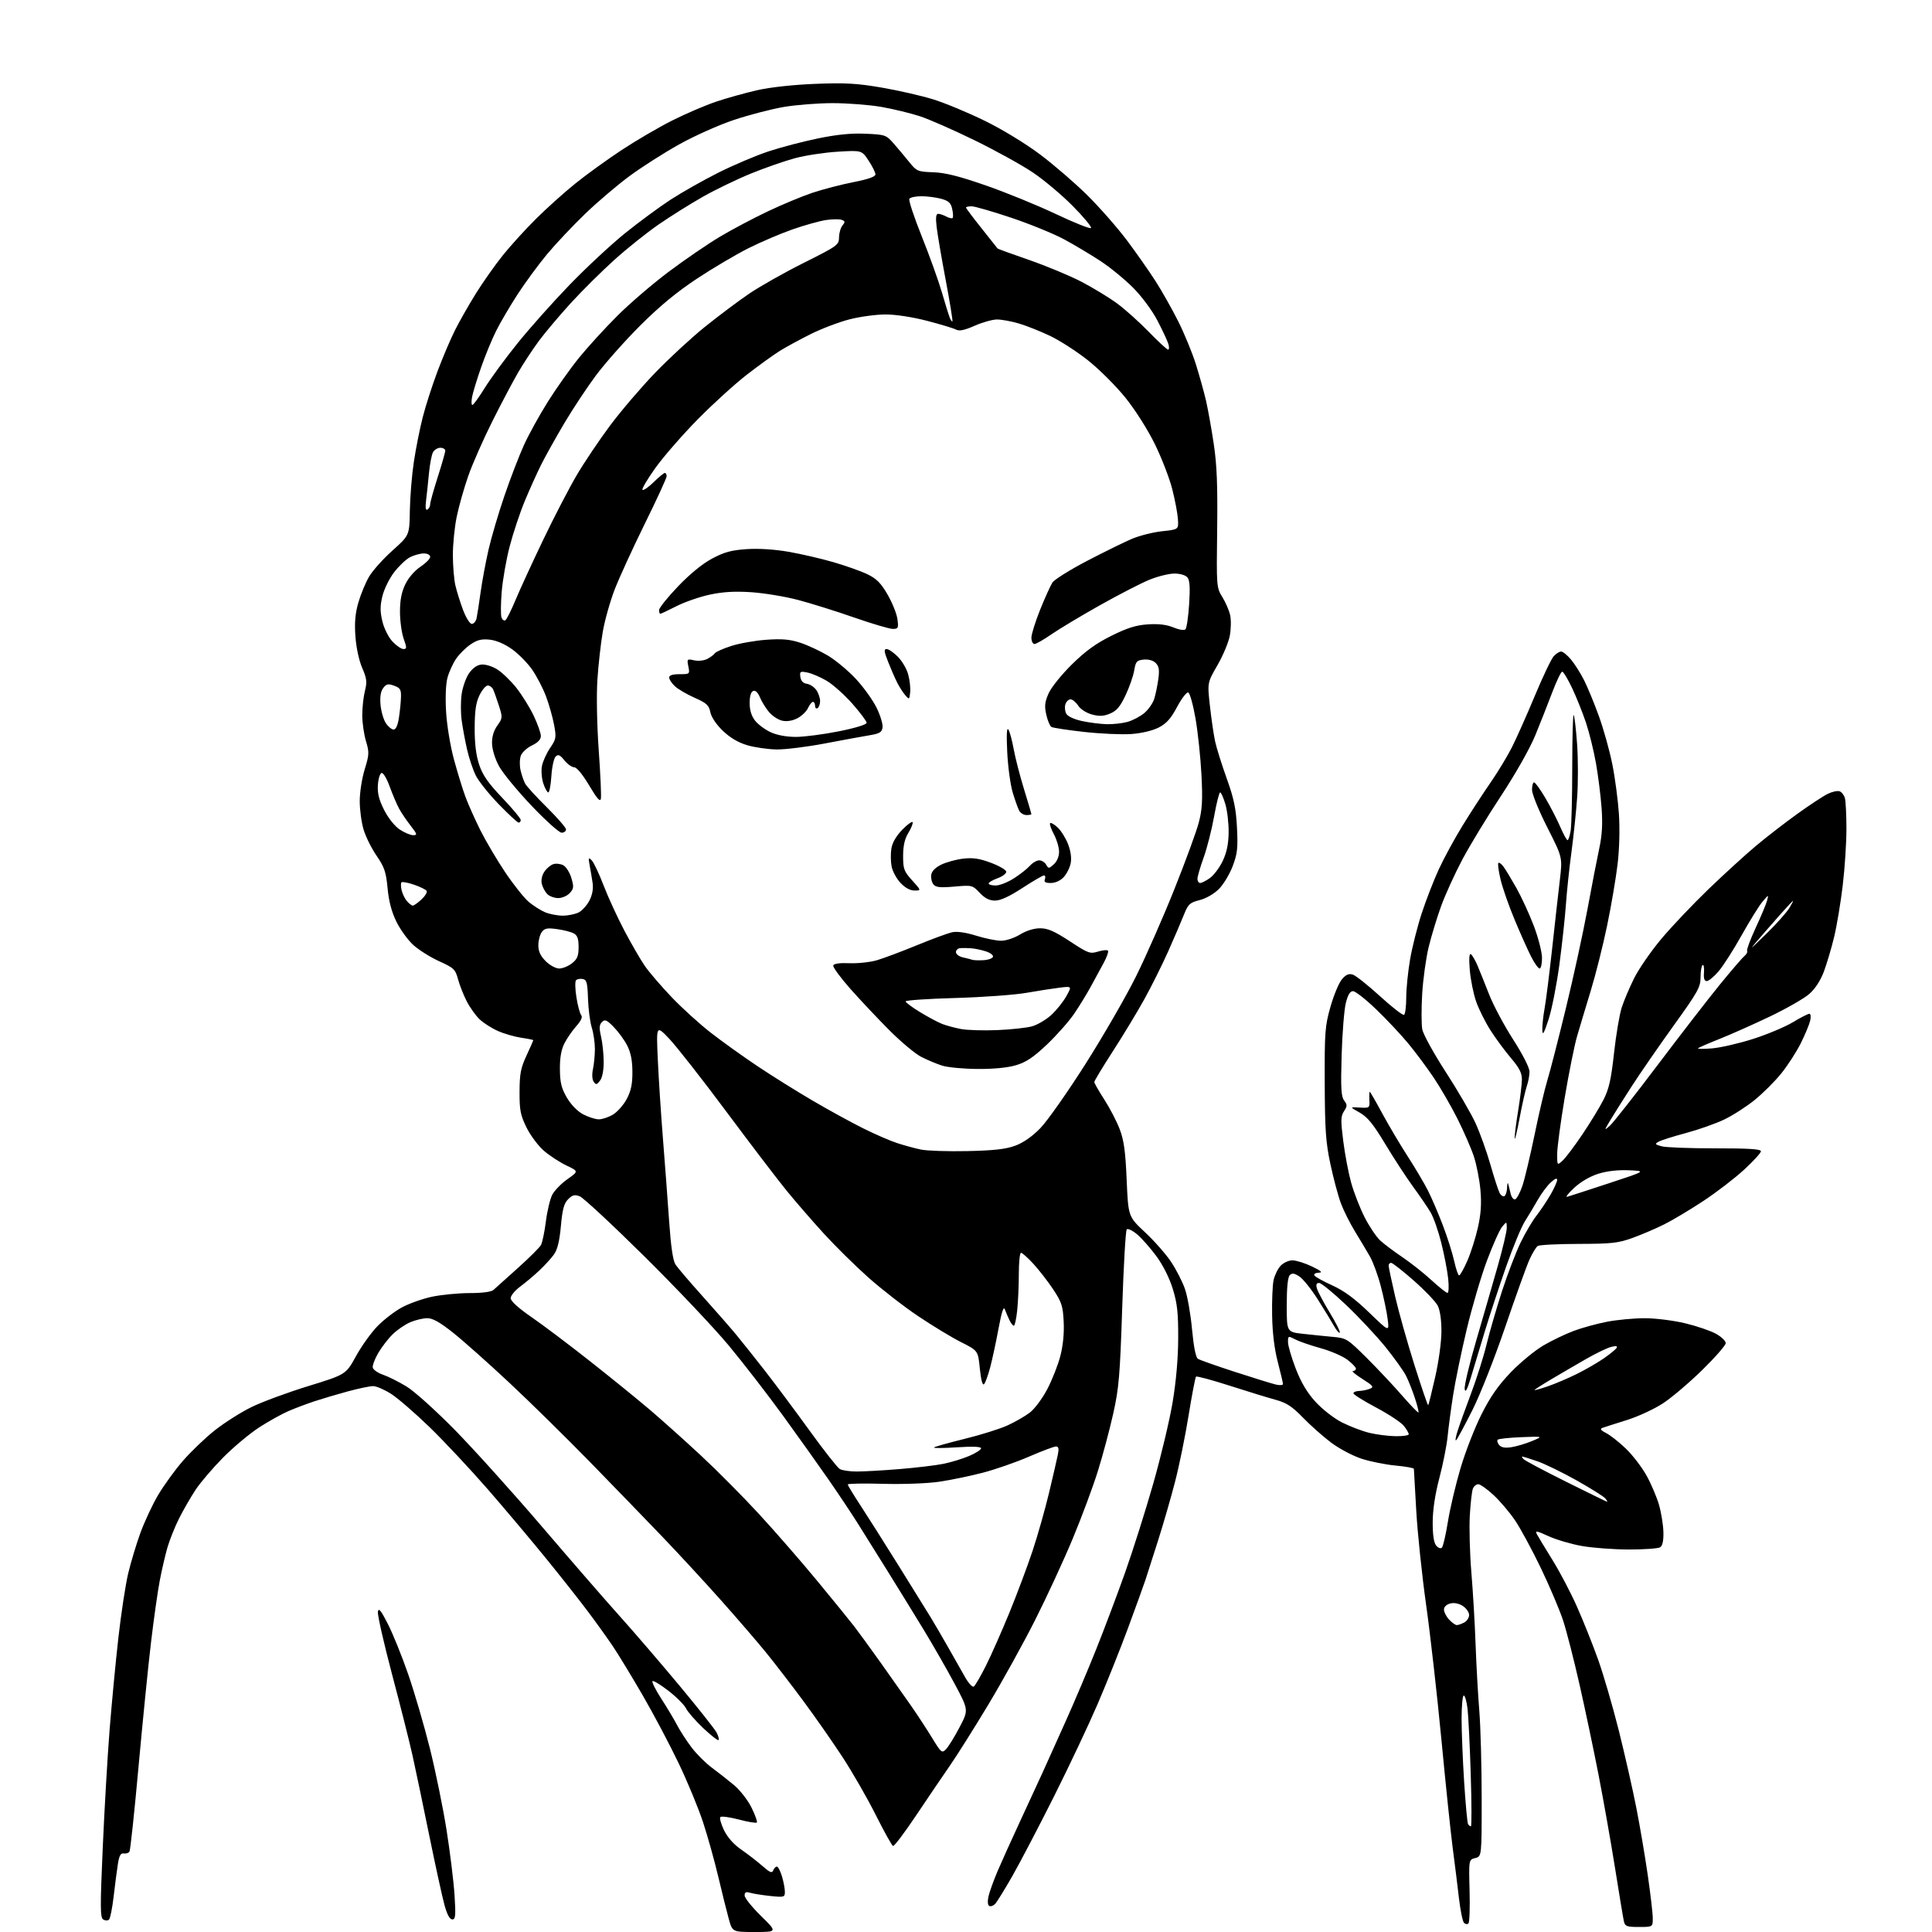 <?xml version="1.0" encoding="UTF-8" standalone="no"?>
<svg 
  version="1.1" 
  xmlns="http://www.w3.org/2000/svg" 
  xmlns:xlink="http://www.w3.org/1999/xlink" 
  xmlns:svg="http://www.w3.org/2000/svg"
  xmlns:rdf="http://www.w3.org/1999/02/22-rdf-syntax-ns#"
  xmlns:cc="http://creativecommons.org/ns#"
  xmlns:dc="http://purl.org/dc/elements/1.1/"
  viewBox="0 0 768 768"
  width="768"
  height="768"
>
<style>svg {background-color: white; }</style>"
<path stroke="none" fill="black" fill-rule="evenodd" d="M300.08,768.00C291.14,768.00 291.14,768.00 289.69,762.75C288.89,759.86 287.01,752.33 285.52,746.00C284.02,739.67 281.31,729.96 279.49,724.41C277.67,718.86 273.30,708.28 269.77,700.91C266.24,693.53 259.83,681.42 255.53,674.00C251.23,666.58 245.89,657.80 243.68,654.50C241.46,651.20 236.94,644.90 233.63,640.50C230.33,636.10 222.87,626.65 217.06,619.50C211.25,612.36 200.83,599.98 193.89,592.00C186.95,584.03 176.54,572.91 170.75,567.30C164.97,561.69 158.06,555.73 155.42,554.05C152.77,552.37 149.58,551.00 148.32,551.00C147.05,551.00 142.53,551.95 138.26,553.10C133.99,554.26 128.03,556.03 125.00,557.03C121.97,558.03 117.34,559.78 114.69,560.92C112.05,562.05 106.80,564.97 103.03,567.41C99.26,569.85 92.82,575.24 88.71,579.38C84.61,583.53 79.67,589.30 77.75,592.21C75.83,595.12 72.89,600.22 71.21,603.55C69.54,606.88 67.46,612.07 66.58,615.07C65.71,618.08 64.32,624.03 63.51,628.30C62.69,632.56 61.13,643.58 60.04,652.78C58.94,661.97 56.71,684.25 55.07,702.27C53.44,720.29 51.82,735.49 51.47,736.04C51.13,736.60 50.11,736.93 49.21,736.78C47.97,736.57 47.39,737.60 46.86,741.00C46.47,743.48 45.71,749.25 45.18,753.84C44.65,758.43 43.83,762.57 43.35,763.05C42.86,763.54 41.86,763.53 41.05,763.03C39.82,762.27 39.79,758.32 40.84,734.55C41.50,719.37 42.73,698.30 43.56,687.72C44.40,677.15 45.97,660.62 47.06,651.00C48.15,641.38 49.90,629.89 50.95,625.48C52.00,621.07 54.19,613.81 55.81,609.35C57.44,604.89 60.59,598.14 62.81,594.37C65.03,590.59 69.46,584.47 72.67,580.76C75.88,577.05 81.61,571.56 85.42,568.55C89.22,565.55 95.74,561.41 99.92,559.36C104.09,557.30 114.25,553.55 122.50,551.01C137.50,546.39 137.50,546.39 141.52,539.08C143.73,535.06 147.58,529.69 150.08,527.14C152.57,524.59 156.94,521.24 159.78,519.70C162.62,518.17 167.99,516.26 171.72,515.47C175.45,514.68 182.18,514.03 186.68,514.02C191.83,514.01 195.35,513.54 196.18,512.75C196.91,512.06 201.24,508.17 205.80,504.11C210.35,500.04 214.52,495.89 215.06,494.88C215.60,493.88 216.47,489.66 217.00,485.52C217.52,481.38 218.66,476.62 219.53,474.94C220.40,473.25 223.12,470.47 225.56,468.74C230.01,465.61 230.01,465.61 225.21,463.32C222.57,462.07 218.54,459.44 216.26,457.49C213.99,455.54 210.86,451.37 209.31,448.22C206.89,443.29 206.50,441.33 206.53,434.00C206.55,426.89 207.00,424.54 209.28,419.63C210.78,416.40 212.00,413.64 212.00,413.49C212.00,413.35 209.86,412.91 207.25,412.53C204.64,412.15 200.47,410.95 198.00,409.86C195.53,408.78 192.22,406.68 190.66,405.20C189.09,403.71 186.78,400.47 185.51,397.98C184.24,395.50 182.69,391.56 182.06,389.22C181.01,385.32 180.42,384.76 174.60,382.12C171.13,380.55 166.51,377.65 164.33,375.68C162.16,373.72 159.12,369.53 157.58,366.39C155.66,362.48 154.55,358.25 154.07,353.08C153.46,346.61 152.82,344.72 149.70,340.17C147.68,337.24 145.35,332.55 144.52,329.74C143.68,326.93 143.00,321.84 143.00,318.42C143.00,315.01 143.89,309.34 144.97,305.83C146.78,299.96 146.82,299.07 145.47,294.57C144.66,291.88 144.00,287.25 144.00,284.28C144.00,281.31 144.48,276.99 145.06,274.67C145.97,271.06 145.81,269.74 143.97,265.48C142.70,262.55 141.59,257.39 141.28,252.95C140.89,247.44 141.21,243.80 142.47,239.46C143.42,236.20 145.33,231.59 146.72,229.22C148.11,226.85 152.29,222.18 156.01,218.85C162.77,212.80 162.77,212.80 162.92,202.97C163.01,197.56 163.72,188.85 164.51,183.60C165.30,178.35 166.88,170.39 168.03,165.90C169.17,161.40 171.82,153.18 173.91,147.62C176.00,142.05 179.17,134.61 180.96,131.08C182.74,127.54 186.47,121.02 189.23,116.58C192.00,112.13 196.79,105.35 199.87,101.50C202.96,97.65 208.95,91.08 213.17,86.89C217.40,82.70 224.37,76.44 228.68,72.97C232.98,69.50 241.22,63.54 247.00,59.72C252.78,55.90 261.88,50.58 267.24,47.89C272.59,45.20 280.43,41.84 284.65,40.42C288.87,39.00 296.19,36.96 300.91,35.88C306.11,34.69 315.22,33.69 324.00,33.34C335.98,32.86 340.59,33.12 350.50,34.82C357.10,35.95 366.32,38.06 371.00,39.51C375.68,40.96 384.90,44.80 391.50,48.04C398.47,51.45 407.69,57.07 413.50,61.44C419.00,65.57 427.48,72.90 432.35,77.73C437.21,82.55 444.24,90.57 447.97,95.54C451.70,100.51 456.82,107.82 459.35,111.77C461.88,115.72 465.94,122.90 468.36,127.72C470.78,132.55 473.92,140.18 475.34,144.68C476.76,149.19 478.58,155.71 479.39,159.18C480.19,162.66 481.59,170.45 482.49,176.50C483.74,184.85 484.06,193.05 483.84,210.51C483.55,233.17 483.58,233.58 485.89,237.32C487.18,239.41 488.58,242.64 489.00,244.50C489.42,246.36 489.36,250.05 488.87,252.69C488.37,255.34 486.16,260.62 483.95,264.44C479.93,271.38 479.93,271.38 480.98,280.77C481.55,285.93 482.49,292.26 483.05,294.83C483.61,297.40 485.69,304.00 487.66,309.50C490.51,317.45 491.34,321.44 491.72,329.00C492.13,337.11 491.88,339.35 490.01,344.31C488.80,347.51 486.33,351.60 484.52,353.41C482.60,355.33 479.41,357.17 476.86,357.81C472.93,358.81 472.31,359.40 470.59,363.71C469.54,366.35 466.74,372.87 464.36,378.21C461.98,383.55 457.72,392.10 454.89,397.21C452.06,402.32 446.43,411.63 442.37,417.90C438.32,424.18 435.00,429.67 435.00,430.12C435.00,430.57 436.79,433.69 438.97,437.07C441.15,440.45 443.91,445.75 445.09,448.85C446.78,453.28 447.38,457.65 447.87,469.05C448.50,483.61 448.50,483.61 455.19,489.87C458.88,493.31 463.53,498.60 465.54,501.63C467.56,504.66 470.02,509.47 471.02,512.33C472.03,515.18 473.30,522.41 473.85,528.40C474.50,535.36 475.34,539.60 476.18,540.15C476.91,540.61 483.57,542.97 491.00,545.38C498.43,547.79 505.74,550.05 507.25,550.40C508.76,550.75 510.00,550.65 510.00,550.18C510.00,549.71 509.07,545.76 507.94,541.41C506.59,536.26 505.81,529.84 505.69,523.00C505.58,517.23 505.84,510.89 506.26,508.93C506.68,506.96 507.94,504.37 509.05,503.18C510.18,501.96 512.28,501.01 513.79,501.01C515.28,501.02 518.75,502.11 521.50,503.43C525.27,505.25 525.93,505.86 524.19,505.92C522.89,505.97 522.16,506.44 522.51,507.02C522.86,507.59 526.08,509.38 529.67,511.00C534.27,513.09 538.55,516.24 544.23,521.73C552.27,529.50 552.27,529.50 551.62,524.37C551.26,521.54 550.04,515.69 548.91,511.37C547.79,507.04 545.83,501.70 544.58,499.50C543.32,497.30 540.65,492.83 538.65,489.56C536.64,486.29 534.11,481.24 533.03,478.34C531.94,475.43 530.07,468.43 528.86,462.78C527.01,454.08 526.67,449.11 526.60,430.50C526.53,410.21 526.70,407.85 528.90,400.15C530.21,395.55 532.25,390.66 533.45,389.27C535.05,387.40 536.18,386.92 537.77,387.43C538.96,387.80 543.83,391.68 548.60,396.03C553.37,400.39 557.66,403.71 558.13,403.42C558.61,403.12 559.00,400.04 559.00,396.57C559.00,393.10 559.69,386.27 560.53,381.38C561.36,376.50 563.46,368.23 565.17,363.00C566.89,357.77 569.95,349.90 571.97,345.50C574.00,341.10 578.29,333.23 581.51,328.00C584.73,322.77 589.71,315.12 592.57,311.00C595.42,306.88 599.24,300.57 601.04,297.00C602.84,293.43 606.92,284.26 610.10,276.64C613.28,269.02 616.66,261.93 617.60,260.89C618.54,259.85 619.88,259.00 620.57,259.00C621.26,259.00 623.01,260.41 624.47,262.14C625.92,263.87 628.26,267.55 629.66,270.32C631.07,273.10 633.73,279.55 635.59,284.68C637.44,289.80 639.84,298.38 640.91,303.74C641.99,309.11 643.17,318.00 643.54,323.50C643.94,329.45 643.73,337.55 643.02,343.50C642.37,349.00 640.51,359.95 638.88,367.82C637.25,375.70 634.31,387.40 632.35,393.82C630.39,400.25 627.93,408.42 626.89,412.00C625.85,415.57 623.65,426.52 622.00,436.33C620.35,446.13 619.00,456.22 619.00,458.73C619.00,463.31 619.00,463.31 621.13,461.40C622.30,460.36 625.83,455.68 628.98,451.00C632.14,446.32 635.94,440.08 637.44,437.12C639.60,432.85 640.46,429.04 641.60,418.62C642.39,411.41 643.77,403.25 644.66,400.50C645.55,397.75 647.78,392.49 649.62,388.81C651.46,385.13 656.28,378.15 660.33,373.31C664.38,368.46 672.83,359.55 679.11,353.50C685.40,347.45 693.95,339.64 698.13,336.15C702.30,332.66 709.72,326.93 714.61,323.42C719.50,319.91 724.92,316.35 726.66,315.52C728.40,314.68 730.49,314.25 731.31,314.57C732.13,314.88 733.07,316.12 733.39,317.32C733.71,318.52 733.98,324.00 733.99,329.51C733.99,335.01 733.33,345.13 732.51,352.01C731.69,358.88 730.15,368.12 729.08,372.53C728.01,376.95 726.18,383.11 725.02,386.22C723.67,389.81 721.55,393.07 719.20,395.13C717.17,396.91 710.10,400.95 703.50,404.11C696.90,407.26 687.90,411.26 683.50,413.01C679.10,414.75 675.27,416.42 675.00,416.72C674.73,417.02 677.26,417.03 680.64,416.74C684.02,416.45 691.34,414.76 696.91,412.98C702.48,411.20 709.55,408.23 712.64,406.38C715.72,404.52 718.69,403.00 719.23,403.00C719.80,403.00 719.94,404.17 719.57,405.75C719.22,407.26 717.54,411.29 715.84,414.71C714.13,418.13 710.65,423.52 708.10,426.69C705.54,429.86 700.76,434.63 697.48,437.28C694.19,439.94 688.76,443.43 685.40,445.03C682.05,446.64 675.22,449.05 670.23,450.39C665.24,451.72 660.34,453.27 659.34,453.83C657.73,454.73 657.86,454.93 660.51,455.67C662.16,456.13 671.71,456.49 681.75,456.48C695.12,456.47 700.00,456.78 700.00,457.64C700.00,458.29 696.96,461.61 693.25,465.02C689.54,468.43 682.23,474.03 677.00,477.48C671.77,480.92 664.80,485.09 661.50,486.73C658.20,488.38 652.58,490.78 649.00,492.08C643.28,494.15 640.71,494.44 627.50,494.47C619.25,494.49 611.95,494.86 611.28,495.29C610.61,495.73 609.11,498.20 607.95,500.79C606.79,503.38 602.48,515.38 598.36,527.46C594.24,539.57 588.40,554.38 585.34,560.46C582.29,566.53 579.39,571.94 578.88,572.47C578.38,573.00 578.60,571.42 579.37,568.97C580.15,566.51 582.58,559.74 584.77,553.93C586.97,548.11 589.74,539.34 590.93,534.43C592.12,529.52 594.90,519.95 597.10,513.16C599.31,506.37 602.63,497.71 604.48,493.90C606.33,490.09 609.16,485.29 610.77,483.24C612.38,481.18 614.88,477.44 616.35,474.91C617.81,472.39 619.00,469.72 619.00,468.99C619.00,468.15 618.03,468.56 616.40,470.08C614.98,471.41 612.66,474.52 611.26,477.00C609.86,479.48 607.57,483.30 606.17,485.50C604.76,487.70 601.41,495.80 598.71,503.50C596.01,511.20 592.23,522.67 590.31,529.00C588.40,535.33 585.88,543.65 584.72,547.50C583.24,552.43 582.50,553.81 582.23,552.18C582.02,550.90 584.11,542.13 586.88,532.68C589.64,523.23 593.50,509.89 595.45,503.03C597.40,496.17 598.99,489.42 598.97,488.03C598.93,485.50 598.93,485.50 597.11,487.68C596.11,488.88 593.39,494.95 591.07,501.17C588.75,507.39 585.13,519.68 583.03,528.49C580.93,537.30 578.51,549.00 577.65,554.50C576.79,560.00 575.80,567.42 575.45,571.00C575.10,574.58 573.63,582.00 572.18,587.50C570.47,594.01 569.54,600.15 569.52,605.10C569.51,610.19 569.96,613.26 570.91,614.39C571.70,615.34 572.69,615.71 573.18,615.22C573.65,614.75 574.72,610.12 575.56,604.93C576.39,599.74 578.64,590.18 580.57,583.67C582.49,577.17 586.25,567.49 588.94,562.17C592.52,555.07 595.64,550.62 600.66,545.42C604.42,541.53 610.23,536.76 613.56,534.82C616.89,532.88 622.29,530.28 625.56,529.06C628.83,527.83 634.80,526.19 638.84,525.41C642.87,524.64 649.62,524.00 653.84,524.01C658.05,524.01 665.28,524.92 669.90,526.03C674.52,527.14 680.03,529.02 682.15,530.21C684.27,531.39 686.00,533.06 686.00,533.91C686.00,534.76 681.84,539.53 676.75,544.52C671.66,549.51 664.65,555.48 661.16,557.78C657.67,560.09 651.14,563.11 646.66,564.51C642.17,565.91 637.83,567.30 637.00,567.60C635.91,568.00 636.31,568.57 638.50,569.69C640.15,570.53 643.67,573.31 646.32,575.86C648.97,578.41 652.65,583.20 654.49,586.50C656.33,589.80 658.58,595.06 659.48,598.20C660.38,601.33 661.16,606.21 661.23,609.03C661.31,612.49 660.88,614.46 659.92,615.07C659.14,615.56 653.55,615.96 647.50,615.95C641.45,615.94 633.03,615.31 628.79,614.55C624.54,613.80 618.58,612.04 615.53,610.64C610.78,608.47 610.12,608.36 610.94,609.89C611.47,610.87 614.24,615.46 617.11,620.09C619.99,624.71 624.34,633.00 626.79,638.50C629.25,644.00 633.03,653.45 635.20,659.50C637.37,665.55 641.11,678.38 643.52,688.00C645.92,697.62 649.04,711.35 650.44,718.50C651.85,725.65 653.90,737.71 655.00,745.30C656.10,752.90 657.00,760.66 657.00,762.55C657.00,766.00 657.00,766.00 651.52,766.00C646.65,766.00 645.98,765.75 645.52,763.75C645.24,762.51 643.65,752.95 641.99,742.50C640.32,732.05 637.38,715.42 635.45,705.54C633.53,695.67 630.13,679.54 627.90,669.70C625.68,659.86 622.73,648.36 621.35,644.15C619.97,639.94 615.99,630.58 612.52,623.34C609.04,616.10 604.41,607.55 602.23,604.34C600.05,601.13 596.19,596.59 593.65,594.25C591.12,591.91 588.41,590.00 587.63,590.00C586.85,590.00 585.89,590.79 585.50,591.75C585.10,592.71 584.55,597.55 584.27,602.50C583.99,607.45 584.27,617.65 584.90,625.17C585.53,632.69 586.28,645.51 586.57,653.67C586.86,661.83 587.53,673.67 588.04,680.00C588.56,686.33 588.98,701.95 588.99,714.73C589.00,737.96 589.00,737.96 586.43,738.61C583.86,739.25 583.86,739.25 584.18,751.54C584.36,758.29 584.16,764.17 583.73,764.59C583.31,765.02 582.52,764.92 581.97,764.37C581.42,763.82 580.51,759.35 579.94,754.44C579.38,749.52 578.26,740.55 577.46,734.50C576.67,728.45 574.65,709.10 572.98,691.50C571.30,673.90 568.58,649.83 566.91,638.00C565.25,626.17 563.48,609.30 562.98,600.50C562.48,591.70 562.06,584.22 562.04,583.88C562.02,583.54 558.74,582.95 554.75,582.58C550.76,582.21 544.69,580.99 541.25,579.87C537.81,578.75 532.41,575.90 529.25,573.54C526.09,571.18 521.02,566.69 518.00,563.58C513.58,559.03 511.42,557.62 507.00,556.42C503.98,555.59 495.75,553.07 488.73,550.81C481.71,548.55 475.72,546.94 475.43,547.24C475.14,547.53 473.81,554.46 472.49,562.64C471.17,570.81 468.75,582.68 467.11,589.00C465.47,595.33 462.48,605.67 460.47,612.00C458.47,618.33 456.18,625.46 455.39,627.86C454.59,630.26 451.42,639.03 448.34,647.36C445.26,655.69 439.83,669.25 436.27,677.50C432.72,685.75 424.96,702.17 419.03,714.00C413.10,725.83 405.69,740.00 402.57,745.50C399.44,751.00 396.28,756.12 395.54,756.87C394.80,757.62 393.75,757.96 393.20,757.62C392.61,757.26 392.52,755.68 392.96,753.76C393.38,751.96 394.96,747.58 396.47,744.00C397.99,740.42 402.05,731.42 405.50,724.00C408.95,716.58 413.00,707.80 414.50,704.50C416.00,701.20 420.10,692.09 423.61,684.26C427.13,676.43 432.65,663.38 435.89,655.26C439.13,647.14 444.26,633.52 447.29,624.98C450.32,616.45 455.30,600.70 458.37,589.98C461.43,579.27 464.92,564.65 466.12,557.50C467.52,549.19 468.32,539.99 468.35,532.00C468.39,521.87 467.98,518.15 466.21,512.37C464.87,508.03 462.32,502.94 459.69,499.36C457.30,496.12 453.86,492.22 452.03,490.68C450.21,489.14 448.35,488.25 447.90,488.70C447.45,489.15 446.64,503.24 446.09,520.01C445.21,546.84 444.78,551.88 442.51,562.00C441.10,568.33 438.36,578.58 436.42,584.79C434.49,590.99 429.98,603.10 426.40,611.70C422.82,620.29 416.09,634.85 411.44,644.06C406.80,653.26 398.43,668.37 392.86,677.64C387.28,686.91 380.38,697.88 377.51,702.00C374.65,706.12 368.60,715.04 364.07,721.81C359.54,728.57 355.46,733.97 355.00,733.81C354.53,733.64 351.45,728.10 348.14,721.50C344.83,714.90 338.89,704.56 334.95,698.52C331.00,692.48 323.93,682.36 319.23,676.02C314.53,669.68 307.94,661.12 304.59,657.00C301.25,652.88 293.21,643.55 286.73,636.27C280.25,628.99 269.67,617.53 263.22,610.80C256.78,604.07 243.85,590.73 234.50,581.14C225.15,571.56 210.75,557.41 202.50,549.69C194.25,541.97 184.21,533.03 180.18,529.83C174.97,525.68 172.01,524.00 169.90,524.00C168.27,524.00 165.26,524.70 163.22,525.55C161.17,526.40 158.02,528.54 156.20,530.29C154.39,532.05 151.77,535.42 150.39,537.78C149.00,540.15 148.01,542.78 148.18,543.64C148.36,544.49 150.19,545.77 152.27,546.48C154.34,547.19 158.53,549.29 161.58,551.14C164.68,553.01 173.21,560.69 180.88,568.50C188.43,576.20 204.04,593.52 215.56,607.00C227.08,620.47 240.95,636.45 246.40,642.50C251.84,648.55 262.41,660.85 269.90,669.83C277.38,678.81 284.10,687.29 284.83,688.67C285.56,690.05 285.92,691.41 285.63,691.70C285.35,691.99 282.60,689.84 279.53,686.94C276.46,684.03 273.40,680.52 272.72,679.13C272.05,677.74 268.91,674.59 265.75,672.14C262.58,669.68 259.72,667.95 259.38,668.29C259.04,668.63 260.60,671.74 262.84,675.20C265.09,678.67 267.90,683.37 269.09,685.65C270.28,687.94 272.89,691.97 274.89,694.61C276.88,697.25 280.54,700.90 283.01,702.71C285.48,704.53 289.45,707.65 291.83,709.65C294.22,711.65 297.33,715.66 298.77,718.61C300.21,721.54 301.15,724.19 300.85,724.48C300.55,724.78 297.34,724.25 293.71,723.29C290.07,722.34 286.77,721.90 286.36,722.30C285.96,722.71 286.61,725.07 287.81,727.54C289.21,730.42 291.68,733.20 294.69,735.27C297.27,737.05 301.05,739.97 303.08,741.76C306.03,744.37 306.89,744.72 307.36,743.51C307.68,742.68 308.33,742.00 308.81,742.00C309.29,742.00 310.20,743.74 310.84,745.87C311.48,747.99 312.00,750.75 312.00,752.00C312.00,754.17 311.74,754.25 306.25,753.69C303.09,753.36 299.49,752.79 298.25,752.43C296.53,751.92 296.00,752.17 296.00,753.50C296.00,754.46 298.93,758.11 302.51,761.62C309.02,768.00 309.02,768.00 300.08,768.00zM179.78,763.00C178.78,763.00 177.72,761.03 176.68,757.25C175.81,754.09 173.08,741.60 170.61,729.50C168.15,717.40 165.18,703.23 164.02,698.00C162.87,692.77 159.21,678.26 155.89,665.74C152.58,653.23 150.02,641.98 150.22,640.74C150.50,638.99 151.35,640.02 154.16,645.50C156.13,649.35 159.78,658.35 162.25,665.50C164.73,672.65 168.61,685.92 170.88,695.00C173.14,704.08 176.13,718.70 177.52,727.50C178.91,736.30 180.33,747.89 180.68,753.25C181.21,761.58 181.08,763.00 179.78,763.00zM584.71,726.00C585.03,726.00 585.00,716.66 584.64,705.25C584.29,693.84 583.71,682.14 583.37,679.25C583.03,676.36 582.35,674.00 581.87,674.00C581.39,674.00 581.00,678.16 581.00,683.25C581.01,688.34 581.46,699.64 582.02,708.37C582.58,717.10 583.28,724.64 583.58,725.12C583.87,725.60 584.38,726.00 584.71,726.00zM376.09,695.30C377.04,694.31 379.45,690.41 381.43,686.63C385.04,679.75 385.04,679.75 379.57,669.50C376.56,663.86 370.99,654.13 367.19,647.87C363.38,641.62 356.91,631.10 352.80,624.50C348.69,617.90 343.35,609.35 340.93,605.50C338.51,601.65 333.41,594.00 329.60,588.50C325.79,583.00 317.62,571.52 311.44,563.00C305.26,554.48 295.44,541.78 289.62,534.78C283.81,527.79 268.68,511.82 256.00,499.28C243.33,486.75 231.83,476.07 230.46,475.55C228.44,474.78 227.55,475.01 225.85,476.71C224.20,478.36 223.57,480.68 222.96,487.38C222.41,493.42 221.59,496.76 220.17,498.72C219.07,500.25 216.44,503.12 214.33,505.10C212.23,507.08 208.81,509.94 206.75,511.47C204.69,512.99 203.00,515.05 203.00,516.05C203.00,517.20 206.03,519.96 211.25,523.55C215.79,526.68 226.32,534.61 234.65,541.19C242.99,547.76 253.79,556.53 258.65,560.68C263.52,564.84 272.63,573.01 278.90,578.85C285.17,584.68 295.50,595.09 301.84,601.98C308.19,608.87 318.58,620.81 324.94,628.52C331.30,636.22 337.88,644.32 339.57,646.52C341.26,648.71 346.01,655.23 350.12,661.00C354.23,666.77 359.63,674.42 362.12,678.00C364.61,681.58 368.38,687.33 370.50,690.80C374.18,696.83 374.42,697.02 376.09,695.30zM387.08,670.45C387.62,670.12 389.79,666.40 391.91,662.17C394.02,657.95 398.24,648.42 401.28,641.00C404.31,633.58 408.45,622.55 410.46,616.50C412.47,610.45 415.41,600.10 416.99,593.50C418.57,586.90 420.15,580.04 420.51,578.25C421.00,575.82 420.81,575.00 419.75,575.00C418.98,575.00 414.15,576.82 409.03,579.04C403.91,581.26 395.61,584.15 390.59,585.45C385.57,586.76 377.76,588.36 373.24,589.03C368.59,589.70 358.93,590.06 351.01,589.84C343.30,589.63 337.00,589.74 337.00,590.09C337.00,590.44 339.18,594.05 341.84,598.11C344.51,602.18 351.32,612.92 356.98,622.00C362.64,631.08 368.50,640.52 370.01,643.00C371.52,645.48 374.66,650.88 377.00,655.00C379.33,659.12 382.34,664.42 383.68,666.77C385.02,669.13 386.55,670.78 387.08,670.45zM579.10,646.00C579.67,646.00 581.00,645.53 582.07,644.96C583.13,644.40 584.00,643.06 584.00,641.99C584.00,640.92 582.88,639.31 581.51,638.41C579.95,637.39 578.08,637.01 576.51,637.41C575.00,637.79 574.00,638.75 574.00,639.83C574.00,640.82 574.92,642.61 576.04,643.81C577.16,645.02 578.54,646.00 579.10,646.00zM638.87,596.98C639.08,596.99 638.73,596.37 638.09,595.61C637.46,594.84 632.34,591.64 626.72,588.48C621.10,585.32 614.07,581.90 611.09,580.87C608.12,579.84 605.44,579.00 605.14,579.00C604.84,579.00 605.08,579.48 605.66,580.06C606.25,580.65 613.87,584.69 622.61,589.04C631.35,593.40 638.67,596.97 638.87,596.98zM340.50,584.95C343.25,584.96 350.90,584.53 357.50,583.99C364.10,583.45 371.98,582.51 375.00,581.90C378.02,581.29 382.64,579.89 385.25,578.77C387.86,577.66 390.00,576.29 390.00,575.73C390.00,575.05 386.70,574.92 380.35,575.33C375.04,575.68 370.96,575.71 371.27,575.39C371.59,575.08 377.07,573.54 383.45,571.97C389.84,570.40 397.51,568.00 400.51,566.62C403.52,565.25 407.51,562.95 409.38,561.52C411.26,560.09 414.38,555.90 416.31,552.21C418.25,548.52 420.59,542.58 421.51,539.00C422.58,534.87 423.06,529.91 422.83,525.40C422.52,519.14 422.02,517.60 418.65,512.53C416.54,509.36 413.00,504.79 410.78,502.38C408.56,499.97 406.35,498.00 405.87,498.00C405.39,498.00 405.00,501.76 405.00,506.35C405.00,510.95 404.71,517.47 404.36,520.85C404.00,524.23 403.41,527.00 403.03,527.00C402.65,527.00 401.85,525.99 401.26,524.75C400.67,523.51 399.85,521.60 399.45,520.50C398.95,519.11 398.19,521.41 396.95,528.03C395.98,533.28 394.49,540.20 393.65,543.42C392.80,546.65 391.69,549.71 391.17,550.23C390.57,550.83 389.96,548.54 389.50,544.05C388.79,536.92 388.79,536.92 382.03,533.52C378.32,531.65 370.61,526.97 364.89,523.13C359.18,519.29 350.23,512.33 345.00,507.66C339.77,502.98 331.88,495.19 327.45,490.33C323.02,485.47 316.45,477.90 312.85,473.50C309.25,469.10 298.42,454.90 288.78,441.95C279.14,429.00 268.91,415.95 266.06,412.95C260.87,407.50 260.87,407.50 261.48,421.00C261.81,428.43 262.73,442.60 263.52,452.50C264.31,462.40 265.42,477.22 265.99,485.44C266.69,495.54 267.51,501.13 268.52,502.67C269.35,503.93 274.18,509.59 279.26,515.25C284.34,520.91 290.35,527.78 292.62,530.52C294.88,533.26 300.07,539.77 304.15,545.00C308.22,550.23 316.19,560.91 321.85,568.74C327.51,576.57 332.90,583.42 333.82,583.96C334.75,584.50 337.75,584.95 340.50,584.95zM600.81,575.28C602.84,574.97 606.52,573.87 609.00,572.84C613.50,570.96 613.50,570.96 604.76,571.30C599.96,571.49 595.73,571.94 595.37,572.30C595.01,572.66 595.26,573.60 595.92,574.40C596.76,575.41 598.24,575.68 600.81,575.28zM554.75,570.91C557.64,570.96 560.00,570.61 560.00,570.13C560.00,569.66 559.13,568.16 558.06,566.81C557.00,565.46 552.05,562.18 547.06,559.53C542.08,556.89 538.00,554.33 538.00,553.86C538.00,553.39 539.01,552.97 540.25,552.93C541.49,552.89 543.40,552.51 544.50,552.07C546.27,551.38 545.92,550.92 541.55,548.14C538.83,546.41 537.15,545.00 537.80,545.00C538.46,545.00 539.00,544.57 539.00,544.05C539.00,543.53 537.48,541.94 535.61,540.52C533.75,539.10 528.97,537.03 524.99,535.93C521.01,534.83 516.46,533.26 514.88,532.44C512.07,530.98 512.00,531.01 512.00,533.51C512.00,534.91 513.38,539.65 515.07,544.03C517.22,549.60 519.60,553.59 522.98,557.29C525.70,560.26 530.30,563.84 533.49,565.45C536.62,567.03 541.49,568.89 544.34,569.58C547.18,570.27 551.86,570.87 554.75,570.91zM563.85,561.48C564.05,561.29 563.42,558.74 562.46,555.81C561.51,552.89 559.93,548.90 558.95,546.95C557.97,545.00 554.27,539.83 550.74,535.45C547.20,531.08 540.17,523.56 535.10,518.75C530.04,513.94 525.21,510.00 524.38,510.00C523.28,510.00 523.04,510.62 523.52,512.25C523.88,513.49 526.18,517.81 528.64,521.86C531.10,525.91 532.87,529.46 532.58,529.75C532.30,530.04 531.26,528.83 530.28,527.07C529.30,525.32 526.40,520.57 523.83,516.52C521.27,512.47 517.98,508.38 516.53,507.43C514.49,506.09 513.63,505.97 512.70,506.90C511.92,507.68 511.50,511.82 511.50,518.80C511.50,529.50 511.50,529.50 518.00,530.22C521.58,530.62 526.95,531.16 529.94,531.44C535.17,531.91 535.70,532.24 543.22,539.72C547.52,544.00 553.85,550.72 557.27,554.66C560.70,558.60 563.66,561.67 563.85,561.48zM567.73,558.61C567.90,558.44 569.15,553.39 570.51,547.40C571.91,541.24 572.99,533.33 572.99,529.20C573.00,524.66 572.43,520.81 571.51,519.01C570.68,517.42 566.41,512.94 562.00,509.06C557.59,505.18 553.54,502.00 552.99,502.00C552.45,502.00 552.00,502.48 552.00,503.07C552.00,503.66 553.16,509.17 554.58,515.32C556.00,521.47 559.47,533.79 562.29,542.71C565.11,551.62 567.55,558.78 567.73,558.61zM615.33,551.06C618.26,550.05 623.43,547.85 626.81,546.17C630.20,544.49 634.98,541.73 637.43,540.05C639.89,538.36 642.21,536.46 642.60,535.84C643.09,535.04 642.46,534.92 640.46,535.42C638.90,535.81 634.44,537.95 630.56,540.18C626.68,542.41 620.46,546.03 616.75,548.23C613.04,550.43 610.00,552.38 610.00,552.56C610.00,552.74 612.40,552.07 615.33,551.06zM575.39,513.95C575.88,513.98 576.01,511.42 575.67,508.25C575.33,505.09 574.10,498.68 572.92,494.00C571.75,489.32 569.86,483.93 568.72,482.00C567.59,480.07 564.45,475.47 561.75,471.77C559.05,468.07 554.06,460.43 550.67,454.79C545.88,446.82 543.61,444.03 540.50,442.28C536.50,440.03 536.50,440.03 540.50,440.27C544.42,440.50 544.50,440.44 544.35,437.25C544.27,435.46 544.34,434.00 544.51,434.00C544.68,434.00 546.91,437.87 549.47,442.61C552.03,447.34 556.57,455.01 559.57,459.65C562.56,464.29 566.18,470.39 567.61,473.22C569.05,476.05 571.70,482.22 573.50,486.93C575.31,491.64 577.36,498.09 578.05,501.25C578.75,504.41 579.64,507.00 580.02,507.00C580.41,507.00 581.87,504.41 583.26,501.25C584.66,498.09 586.56,492.12 587.48,488.00C588.71,482.53 588.98,478.47 588.49,473.00C588.12,468.88 586.93,462.86 585.86,459.63C584.78,456.39 581.84,449.65 579.32,444.64C576.80,439.63 572.56,432.30 569.90,428.35C567.23,424.39 562.70,418.31 559.83,414.83C556.96,411.35 551.22,405.24 547.07,401.25C542.92,397.26 538.77,394.00 537.84,394.00C536.67,394.00 535.80,395.43 534.98,398.75C534.33,401.36 533.58,410.70 533.32,419.50C532.94,432.53 533.12,435.86 534.31,437.46C535.60,439.18 535.59,439.69 534.27,441.72C532.96,443.70 532.92,445.34 533.96,453.57C534.62,458.82 536.03,466.27 537.10,470.13C538.17,473.99 540.57,480.15 542.43,483.82C544.29,487.49 547.09,491.67 548.65,493.11C550.22,494.55 554.20,497.54 557.50,499.76C560.80,501.99 565.98,506.08 569.00,508.86C572.02,511.64 574.90,513.93 575.39,513.95zM602.29,476.75C602.95,476.54 604.26,474.11 605.19,471.35C606.12,468.59 608.30,459.39 610.05,450.91C611.79,442.44 614.07,432.75 615.11,429.39C616.15,426.02 619.45,413.20 622.44,400.89C625.44,388.57 629.30,370.85 631.03,361.50C632.75,352.15 634.87,341.24 635.73,337.25C636.86,332.04 637.12,327.53 636.66,321.25C636.31,316.44 635.31,308.45 634.44,303.50C633.57,298.55 631.78,291.26 630.46,287.31C629.14,283.36 626.66,277.17 624.96,273.56C623.25,269.95 621.47,267.00 621.00,267.00C620.53,267.00 618.75,270.71 617.03,275.25C615.32,279.79 612.27,287.51 610.25,292.42C608.12,297.59 602.42,307.66 596.65,316.42C591.18,324.71 584.28,336.07 581.32,341.65C578.36,347.23 574.57,355.53 572.90,360.10C571.24,364.67 569.00,372.03 567.92,376.45C566.85,380.88 565.69,389.26 565.34,395.08C565.00,400.90 565.01,407.26 565.38,409.20C565.74,411.15 569.94,418.77 574.70,426.12C579.46,433.48 584.80,442.65 586.56,446.50C588.32,450.35 590.98,457.76 592.46,462.96C593.95,468.17 595.60,473.24 596.13,474.24C596.66,475.24 597.53,475.79 598.05,475.47C598.57,475.15 599.04,473.67 599.08,472.19C599.12,470.71 599.31,469.95 599.49,470.50C599.67,471.05 600.11,472.77 600.45,474.32C600.80,475.89 601.61,476.97 602.29,476.75zM623.00,475.74C623.83,475.51 631.22,473.12 639.43,470.41C654.37,465.50 654.37,465.50 647.54,465.20C643.14,465.01 638.80,465.50 635.32,466.60C632.02,467.64 628.28,469.83 625.71,472.23C623.39,474.39 622.17,475.97 623.00,475.74zM384.50,457.58C394.92,457.36 399.77,456.82 403.49,455.46C406.72,454.29 410.25,451.84 413.49,448.53C416.25,445.72 424.35,434.21 431.49,422.96C438.63,411.71 447.71,395.98 451.65,388.00C455.60,380.02 462.43,364.50 466.82,353.50C471.22,342.50 475.59,330.57 476.53,327.00C477.91,321.75 478.11,318.10 477.60,308.00C477.24,301.12 476.18,291.03 475.23,285.58C474.28,280.12 472.98,275.48 472.34,275.27C471.70,275.06 469.71,277.65 467.91,281.02C465.42,285.69 463.68,287.63 460.57,289.22C458.14,290.46 453.75,291.50 449.68,291.79C445.93,292.06 437.50,291.68 430.94,290.95C424.38,290.22 418.53,289.33 417.93,288.96C417.34,288.59 416.43,286.40 415.91,284.08C415.14,280.68 415.32,279.06 416.84,275.62C417.88,273.27 422.03,268.11 426.09,264.12C431.48,258.81 435.68,255.77 441.81,252.73C448.21,249.56 451.64,248.49 456.38,248.19C460.61,247.92 463.80,248.31 466.46,249.42C468.70,250.35 470.73,250.67 471.23,250.17C471.72,249.68 472.38,245.19 472.70,240.17C473.13,233.54 472.95,230.64 472.02,229.53C471.28,228.64 469.13,228.00 466.86,228.00C464.71,228.00 460.27,229.09 456.99,230.43C453.70,231.76 444.82,236.33 437.26,240.58C429.69,244.83 421.01,250.04 417.96,252.15C414.91,254.27 411.87,256.00 411.21,256.00C410.54,256.00 410.00,254.87 410.00,253.49C410.00,252.10 411.57,247.09 413.48,242.34C415.39,237.59 417.60,232.74 418.37,231.55C419.15,230.37 425.35,226.50 432.14,222.95C438.94,219.41 446.98,215.46 450.00,214.18C453.02,212.90 458.43,211.55 462.00,211.17C468.50,210.48 468.50,210.48 468.25,206.40C468.11,204.15 467.09,198.76 465.98,194.41C464.87,190.06 461.76,182.00 459.05,176.50C456.24,170.77 451.26,162.92 447.39,158.11C443.67,153.49 437.00,146.83 432.56,143.30C428.13,139.78 421.35,135.40 417.50,133.56C413.65,131.72 408.06,129.49 405.07,128.61C402.08,127.72 398.16,127.00 396.35,127.00C394.54,127.00 390.53,128.12 387.44,129.49C383.34,131.30 381.33,131.71 380.02,131.01C379.04,130.49 373.86,128.92 368.51,127.53C362.78,126.04 356.02,125.00 352.05,125.00C348.35,125.00 341.90,125.87 337.72,126.94C333.54,128.01 326.57,130.66 322.22,132.83C317.88,135.00 312.34,138.01 309.91,139.53C307.49,141.05 301.68,145.24 297.00,148.85C292.32,152.46 283.55,160.42 277.50,166.55C271.45,172.68 263.86,181.39 260.62,185.89C257.39,190.39 255.04,194.37 255.39,194.72C255.75,195.08 257.73,193.71 259.81,191.69C261.89,189.66 263.90,188.00 264.29,188.00C264.68,188.00 265.00,188.58 265.00,189.30C265.00,190.01 261.13,198.45 256.39,208.05C251.66,217.65 246.26,229.40 244.41,234.16C242.56,238.92 240.40,246.57 239.61,251.16C238.82,255.75 237.86,264.29 237.48,270.14C237.07,276.33 237.29,288.07 238.00,298.17C238.68,307.73 239.07,316.42 238.86,317.49C238.59,318.91 237.34,317.51 234.20,312.22C231.61,307.86 229.25,305.00 228.24,305.00C227.33,305.00 225.58,303.76 224.36,302.25C222.58,300.04 221.90,299.75 220.87,300.75C220.17,301.44 219.41,304.93 219.18,308.50C218.95,312.08 218.40,315.00 217.96,315.00C217.52,315.00 216.63,313.40 215.98,311.43C215.33,309.47 215.08,306.37 215.43,304.54C215.77,302.70 217.23,299.47 218.66,297.36C221.10,293.77 221.20,293.17 220.23,288.01C219.66,284.98 218.22,279.92 217.03,276.76C215.84,273.60 213.39,268.88 211.58,266.26C209.78,263.64 206.19,259.98 203.60,258.12C200.65,256.00 197.34,254.57 194.70,254.28C191.43,253.93 189.73,254.35 187.02,256.19C185.11,257.48 182.52,260.07 181.27,261.92C180.02,263.78 178.49,267.15 177.88,269.40C177.20,271.88 176.99,277.26 177.33,283.00C177.65,288.36 179.02,296.64 180.48,302.00C181.91,307.23 183.96,313.91 185.06,316.85C186.15,319.79 188.81,325.73 190.96,330.05C193.12,334.37 197.58,341.91 200.86,346.80C204.15,351.69 208.34,356.95 210.17,358.50C212.00,360.04 214.95,361.91 216.72,362.65C218.49,363.39 221.64,363.99 223.72,363.99C225.80,363.98 228.62,363.41 230.00,362.72C231.38,362.03 233.31,359.90 234.30,357.99C235.47,355.71 235.91,353.29 235.57,351.00C235.29,349.07 234.76,345.93 234.40,344.00C233.82,340.91 233.92,340.68 235.22,342.00C236.03,342.82 238.16,347.32 239.95,352.00C241.75,356.68 245.47,364.76 248.22,369.98C250.97,375.19 254.61,381.48 256.31,383.95C258.01,386.42 262.80,392.00 266.95,396.35C271.10,400.70 278.10,407.06 282.50,410.48C286.90,413.91 295.23,419.87 301.00,423.74C306.77,427.61 316.68,433.80 323.00,437.50C329.32,441.20 338.32,446.14 343.00,448.47C347.68,450.81 353.78,453.47 356.58,454.38C359.37,455.30 363.64,456.46 366.08,456.97C368.51,457.47 376.80,457.75 384.50,457.58zM604.02,444.69C603.01,450.09 602.15,453.60 602.10,452.50C602.05,451.40 602.67,446.45 603.49,441.50C604.30,436.55 604.97,430.97 604.98,429.11C605.00,426.54 603.94,424.48 600.64,420.61C598.25,417.80 594.59,412.84 592.51,409.59C590.44,406.35 587.86,401.20 586.80,398.16C585.73,395.12 584.59,389.49 584.27,385.66C583.89,381.19 584.04,378.91 584.67,379.29C585.21,379.63 586.38,381.61 587.28,383.70C588.17,385.79 590.26,390.99 591.93,395.26C593.59,399.54 597.89,407.60 601.48,413.19C605.35,419.23 608.00,424.43 608.00,426.02C608.00,427.50 607.51,430.09 606.92,431.80C606.33,433.50 605.02,439.30 604.02,444.69zM639.94,447.50C641.20,446.40 649.71,435.60 658.83,423.50C667.96,411.40 679.11,396.98 683.62,391.45C688.13,385.92 692.53,380.80 693.40,380.08C694.27,379.36 694.76,378.43 694.50,378.00C694.24,377.58 695.77,373.46 697.90,368.86C700.03,364.26 702.08,359.38 702.44,358.00C703.09,355.54 703.06,355.55 700.63,358.42C699.27,360.03 695.53,366.04 692.33,371.78C689.12,377.52 685.00,383.97 683.17,386.11C681.34,388.25 679.22,390.00 678.46,390.00C677.51,390.00 677.17,388.95 677.36,386.56C677.50,384.66 677.26,383.34 676.81,383.62C676.37,383.89 676.00,386.07 676.00,388.47C676.00,392.40 674.98,394.23 665.32,407.66C659.45,415.82 651.88,426.77 648.51,432.00C645.14,437.23 641.31,443.30 640.00,445.50C637.63,449.50 637.63,449.50 639.94,447.50zM238.00,444.95C239.38,444.97 241.94,444.11 243.71,443.04C245.47,441.96 247.94,439.15 249.18,436.79C250.87,433.57 251.42,430.87 251.39,426.00C251.36,421.42 250.73,418.32 249.26,415.50C248.12,413.30 245.71,410.02 243.92,408.20C241.16,405.40 240.46,405.11 239.29,406.28C238.21,407.36 238.13,408.61 238.93,412.08C239.49,414.51 239.96,419.00 239.98,422.06C239.99,425.46 239.43,428.37 238.52,429.56C237.23,431.24 236.90,431.30 236.00,430.00C235.38,429.11 235.26,427.08 235.71,425.00C236.12,423.07 236.47,419.48 236.48,417.00C236.48,414.52 235.93,410.70 235.24,408.50C234.55,406.30 233.88,401.13 233.74,397.01C233.54,390.62 233.23,389.47 231.64,389.17C230.62,388.97 229.43,389.19 228.98,389.66C228.54,390.12 228.61,393.18 229.14,396.45C229.66,399.73 230.51,402.91 231.03,403.54C231.66,404.29 231.00,405.76 229.05,407.95C227.44,409.75 225.31,412.86 224.31,414.86C223.08,417.34 222.52,420.61 222.57,425.11C222.63,430.41 223.18,432.64 225.36,436.36C227.00,439.15 229.56,441.77 231.79,442.95C233.83,444.03 236.62,444.93 238.00,444.95zM388.57,424.93C383.03,424.90 376.70,424.30 374.50,423.60C372.30,422.90 368.56,421.33 366.20,420.12C363.83,418.90 358.20,414.21 353.70,409.70C349.19,405.19 342.20,397.78 338.17,393.24C334.14,388.69 331.02,384.45 331.23,383.80C331.48,383.05 333.76,382.72 337.72,382.89C341.07,383.02 345.99,382.48 348.66,381.69C351.32,380.90 358.45,378.22 364.50,375.74C370.55,373.25 376.87,370.93 378.55,370.58C380.47,370.17 383.97,370.67 388.05,371.95C391.60,373.06 396.07,373.97 398.00,373.96C399.94,373.95 403.28,372.84 405.50,371.47C407.97,369.95 411.01,369.01 413.44,369.01C416.51,369.00 419.12,370.14 425.24,374.15C432.62,379.00 433.29,379.25 436.54,378.25C438.44,377.67 440.21,377.53 440.47,377.95C440.73,378.36 439.94,380.54 438.72,382.79C437.50,385.04 435.20,389.27 433.61,392.19C432.02,395.11 429.04,399.98 426.98,403.00C424.93,406.02 420.07,411.51 416.20,415.19C410.80,420.31 407.92,422.24 403.89,423.44C400.55,424.43 394.97,424.98 388.57,424.93zM615.56,405.30C613.72,410.92 613.18,411.83 613.10,409.43C613.04,407.75 613.45,403.92 613.99,400.93C614.54,397.95 615.89,387.18 617.01,377.00C618.12,366.82 619.50,354.52 620.08,349.66C621.12,340.82 621.12,340.82 615.06,328.88C611.69,322.24 609.00,315.62 609.00,313.97C609.00,312.34 609.37,311.00 609.82,311.00C610.26,311.00 612.25,313.73 614.22,317.07C616.20,320.41 618.87,325.58 620.16,328.56C621.45,331.53 622.78,333.97 623.12,333.98C623.46,333.99 624.02,332.31 624.36,330.25C624.70,328.19 624.98,316.86 624.99,305.08C625.00,293.30 625.25,283.92 625.56,284.23C625.87,284.54 626.48,289.68 626.91,295.65C627.34,301.62 627.36,311.23 626.94,317.00C626.53,322.77 625.49,332.68 624.64,339.00C623.79,345.32 622.82,354.55 622.48,359.50C622.14,364.45 620.98,375.16 619.90,383.30C618.81,391.44 616.86,401.34 615.56,405.30zM396.50,409.48C402.00,409.25 408.22,408.57 410.32,407.96C412.42,407.36 415.80,405.37 417.83,403.54C419.86,401.70 422.55,398.36 423.82,396.11C426.12,392.02 426.12,392.02 421.31,392.60C418.66,392.92 412.68,393.85 408.00,394.67C403.32,395.49 390.61,396.41 379.75,396.72C368.89,397.02 360.00,397.63 360.00,398.06C360.00,398.50 362.61,400.44 365.79,402.37C368.98,404.31 372.91,406.41 374.54,407.04C376.17,407.67 379.52,408.58 382.00,409.05C384.48,409.52 391.00,409.71 396.50,409.48zM222.29,385.00C223.63,385.00 225.92,384.07 227.37,382.93C229.50,381.25 230.00,380.02 230.00,376.46C230.00,373.12 229.53,371.82 228.04,371.02C226.96,370.44 223.97,369.68 221.39,369.33C217.51,368.80 216.47,369.01 215.35,370.53C214.61,371.55 214.00,373.91 214.00,375.77C214.00,378.18 214.84,380.00 216.92,382.08C218.56,383.71 220.92,385.00 222.29,385.00zM612.02,385.00C611.48,385.00 609.94,382.84 608.61,380.21C607.27,377.58 604.31,370.94 602.03,365.46C599.74,359.98 597.25,352.82 596.48,349.54C595.71,346.27 595.32,343.34 595.62,343.04C595.92,342.75 596.83,343.40 597.65,344.50C598.47,345.60 600.78,349.43 602.80,353.00C604.81,356.57 607.91,363.32 609.70,368.00C611.48,372.68 612.95,378.41 612.97,380.75C612.99,383.09 612.56,385.00 612.02,385.00zM390.92,381.69C392.81,381.59 394.52,380.98 394.72,380.34C394.93,379.71 393.62,378.72 391.80,378.15C389.99,377.58 387.38,377.04 386.00,376.95C384.62,376.85 382.71,376.83 381.75,376.89C380.79,376.95 380.00,377.67 380.00,378.48C380.00,379.30 381.24,380.23 382.75,380.57C384.26,380.90 385.95,381.34 386.50,381.53C387.05,381.73 389.04,381.80 390.92,381.69zM702.11,371.22C706.23,367.22 710.42,362.50 711.43,360.72C713.25,357.53 713.25,357.52 711.32,359.50C710.25,360.60 706.06,365.32 702.00,370.00C694.63,378.50 694.63,378.50 702.11,371.22zM164.10,360.00C164.54,360.00 166.09,358.90 167.54,357.55C168.99,356.20 169.92,354.67 169.59,354.14C169.26,353.62 167.01,352.51 164.58,351.68C162.15,350.85 159.91,350.43 159.60,350.74C159.29,351.04 159.31,352.47 159.65,353.90C159.99,355.33 160.95,357.29 161.79,358.25C162.63,359.21 163.67,360.00 164.10,360.00zM395.56,358.00C393.30,358.00 391.52,357.10 389.44,354.90C386.55,351.85 386.38,351.81 379.40,352.43C373.79,352.92 372.03,352.75 371.07,351.58C370.40,350.77 369.99,349.07 370.17,347.81C370.38,346.31 371.79,344.87 374.15,343.71C376.16,342.73 380.08,341.66 382.87,341.33C386.76,340.87 389.33,341.25 393.96,342.99C397.28,344.23 400.00,345.83 400.00,346.56C400.00,347.28 398.43,348.44 396.50,349.14C394.57,349.83 393.00,350.76 393.00,351.20C393.00,351.64 394.26,352.00 395.80,352.00C397.35,352.00 400.61,350.72 403.05,349.15C405.50,347.58 408.36,345.33 409.40,344.15C410.45,342.97 412.12,342.00 413.11,342.00C414.09,342.00 415.34,342.78 415.87,343.73C416.78,345.35 416.96,345.34 418.92,343.57C420.18,342.43 421.00,340.46 421.00,338.58C421.00,336.87 420.07,333.74 418.94,331.63C417.81,329.51 417.13,327.53 417.44,327.22C417.75,326.91 419.12,327.70 420.48,328.98C421.84,330.26 423.69,333.25 424.60,335.63C425.65,338.36 426.02,341.15 425.61,343.18C425.26,344.95 424.00,347.44 422.81,348.70C421.51,350.09 419.49,351.00 417.72,351.00C415.52,351.00 414.93,350.62 415.36,349.50C415.68,348.68 415.52,348.00 415.00,348.00C414.48,348.00 410.62,350.25 406.40,353.00C401.27,356.35 397.69,358.00 395.56,358.00zM221.92,357.00C220.39,357.00 218.44,356.29 217.57,355.43C216.71,354.57 215.73,352.76 215.39,351.42C215.02,349.95 215.40,348.03 216.36,346.57C217.23,345.24 218.84,343.87 219.94,343.52C221.03,343.17 222.83,343.37 223.93,343.96C225.03,344.55 226.47,346.82 227.12,349.01C228.17,352.50 228.09,353.24 226.50,355.00C225.51,356.10 223.44,357.00 221.92,357.00zM363.52,354.00C361.78,354.00 359.77,352.90 357.93,350.93C356.35,349.24 354.77,346.29 354.41,344.37C354.05,342.46 354.02,339.26 354.34,337.27C354.72,334.96 356.29,332.26 358.70,329.79C360.78,327.67 362.62,326.35 362.79,326.86C362.96,327.37 362.18,329.30 361.05,331.15C359.62,333.49 359.01,336.22 359.00,340.25C359.00,345.45 359.34,346.37 362.62,350.00C366.23,354.00 366.23,354.00 363.52,354.00zM477.10,351.00C477.70,351.00 479.45,350.11 480.98,349.02C482.51,347.92 484.79,344.89 486.04,342.27C487.62,338.94 488.34,335.54 488.40,331.00C488.46,327.43 487.88,322.36 487.12,319.75C486.36,317.14 485.42,315.00 485.03,315.00C484.64,315.00 483.56,319.31 482.62,324.57C481.68,329.83 479.80,337.20 478.45,340.94C477.10,344.68 476.00,348.48 476.00,349.37C476.00,350.27 476.49,351.00 477.10,351.00zM164.23,332.00C165.97,332.00 165.87,331.62 163.25,328.25C161.64,326.19 159.58,323.15 158.68,321.50C157.77,319.85 156.08,315.89 154.92,312.70C153.73,309.43 152.31,307.06 151.66,307.28C151.02,307.48 150.37,309.65 150.21,312.08C150.00,315.35 150.65,317.93 152.71,322.00C154.34,325.21 156.91,328.43 158.90,329.75C160.77,330.99 163.17,332.00 164.23,332.00zM223.25,331.01C222.29,331.02 216.90,326.18 211.27,320.26C205.65,314.34 199.84,307.28 198.37,304.57C196.80,301.70 195.65,297.95 195.59,295.57C195.53,292.87 196.24,290.47 197.69,288.43C199.81,285.46 199.83,285.20 198.30,280.43C197.42,277.72 196.39,274.82 196.00,274.00C195.60,273.18 194.66,272.50 193.89,272.50C193.13,272.50 191.65,274.24 190.61,276.36C189.19,279.27 188.72,282.50 188.69,289.36C188.67,295.63 189.23,300.22 190.48,303.98C191.88,308.15 194.05,311.28 199.66,317.16C203.70,321.40 207.00,325.35 207.00,325.94C207.00,326.52 206.63,327.00 206.17,327.00C205.71,327.00 202.18,323.74 198.31,319.75C194.45,315.76 190.35,310.66 189.20,308.40C188.05,306.15 186.46,301.42 185.66,297.90C184.86,294.38 183.89,289.14 183.51,286.25C183.12,283.36 183.12,278.75 183.50,276.01C183.88,273.27 185.17,269.55 186.37,267.76C187.79,265.66 189.54,264.39 191.30,264.18C192.87,264.00 195.57,264.81 197.60,266.06C199.56,267.27 202.99,270.57 205.23,273.38C207.46,276.20 210.58,281.20 212.15,284.50C213.71,287.80 215.00,291.43 215.00,292.56C215.00,293.94 213.83,295.19 211.48,296.31C209.54,297.23 207.55,299.06 207.05,300.36C206.56,301.67 206.50,304.27 206.92,306.14C207.34,308.01 208.18,310.44 208.77,311.52C209.37,312.61 213.27,316.86 217.43,320.97C221.59,325.09 225.00,329.02 225.00,329.72C225.00,330.43 224.21,331.01 223.25,331.01zM408.04,324.00C406.95,324.00 405.65,323.21 405.14,322.25C404.63,321.29 403.47,318.02 402.56,315.00C401.65,311.98 400.67,304.77 400.39,299.00C400.05,292.00 400.20,289.00 400.85,290.00C401.38,290.83 402.34,294.34 402.96,297.80C403.59,301.26 405.43,308.41 407.05,313.67C408.67,318.94 410.00,323.42 410.00,323.62C410.00,323.83 409.12,324.00 408.04,324.00zM308.74,297.92C305.31,297.87 300.06,297.12 297.09,296.25C293.46,295.18 290.24,293.28 287.35,290.51C284.72,287.99 282.77,285.09 282.37,283.11C281.82,280.33 280.90,279.49 276.12,277.37C273.04,276.01 269.50,273.94 268.26,272.77C267.02,271.61 266.00,270.05 266.00,269.33C266.00,268.44 267.37,268.00 270.12,268.00C274.20,268.00 274.24,267.96 273.63,264.92C273.04,261.95 273.12,261.87 275.95,262.49C277.61,262.85 279.88,262.61 281.19,261.92C282.46,261.25 283.80,260.25 284.16,259.69C284.52,259.13 287.45,257.83 290.66,256.79C293.87,255.75 300.14,254.64 304.60,254.32C310.83,253.87 313.94,254.14 318.10,255.49C321.07,256.46 326.05,258.78 329.16,260.64C332.27,262.51 337.29,266.70 340.31,269.97C343.33,273.23 347.01,278.37 348.48,281.38C349.95,284.38 351.01,287.89 350.83,289.17C350.55,291.10 349.67,291.62 345.50,292.31C342.75,292.76 334.76,294.23 327.74,295.57C320.73,296.90 312.18,297.96 308.74,297.92zM316.50,292.93C319.80,292.91 327.45,291.91 333.50,290.70C339.97,289.41 344.50,288.02 344.50,287.33C344.50,286.69 341.93,283.26 338.79,279.70C335.65,276.15 331.06,272.05 328.58,270.60C326.11,269.15 322.68,267.69 320.96,267.34C318.09,266.77 317.85,266.92 318.16,269.11C318.39,270.69 319.26,271.61 320.74,271.82C321.97,271.99 323.66,273.11 324.49,274.29C325.32,275.48 326.00,277.44 326.00,278.66C326.00,279.88 325.55,281.16 325.00,281.50C324.45,281.84 324.00,281.42 324.00,280.56C324.00,279.70 323.62,279.00 323.16,279.00C322.70,279.00 321.82,280.10 321.20,281.45C320.59,282.80 318.68,284.63 316.97,285.52C315.00,286.54 312.79,286.89 310.95,286.49C309.36,286.14 307.00,284.60 305.70,283.06C304.41,281.52 302.78,278.89 302.08,277.20C301.27,275.24 300.31,274.33 299.41,274.67C298.50,275.02 298.00,276.74 298.00,279.47C298.00,282.33 298.72,284.64 300.17,286.49C301.37,288.01 304.18,290.08 306.42,291.10C308.98,292.27 312.73,292.94 316.50,292.93zM156.46,290.00C157.38,290.00 158.13,288.34 158.59,285.25C158.99,282.64 159.35,278.95 159.40,277.05C159.49,274.12 159.07,273.44 156.65,272.57C154.26,271.71 153.57,271.86 152.32,273.52C151.33,274.85 150.98,277.03 151.27,280.19C151.50,282.77 152.45,286.04 153.37,287.44C154.29,288.85 155.68,290.00 156.46,290.00zM440.00,287.88C442.48,287.94 446.17,287.52 448.22,286.96C450.26,286.39 453.27,284.80 454.90,283.43C456.53,282.06 458.31,279.49 458.85,277.72C459.39,275.95 460.12,272.41 460.46,269.87C460.95,266.27 460.71,264.86 459.42,263.56C458.39,262.54 456.55,262.01 454.65,262.20C451.88,262.47 451.47,262.93 450.86,266.54C450.49,268.75 448.93,273.20 447.41,276.41C445.29,280.89 443.87,282.58 441.29,283.65C438.72,284.73 437.02,284.81 434.07,284.02C431.86,283.42 429.52,281.92 428.59,280.49C427.69,279.12 426.32,278.00 425.54,278.00C424.77,278.00 423.85,278.89 423.51,279.98C423.16,281.07 423.32,282.76 423.87,283.73C424.45,284.78 427.02,285.96 430.18,286.64C433.10,287.26 437.52,287.82 440.00,287.88zM361.81,275.19C361.51,278.11 361.43,278.16 359.87,276.37C358.97,275.34 357.52,273.08 356.64,271.34C355.76,269.60 354.14,265.89 353.04,263.09C351.42,259.00 351.30,258.00 352.44,258.00C353.21,258.00 355.22,259.37 356.90,261.05C358.58,262.73 360.44,265.91 361.03,268.12C361.63,270.34 361.98,273.52 361.81,275.19zM160.36,258.00C161.75,258.00 161.76,257.56 160.46,253.87C159.66,251.61 159.00,246.80 159.00,243.19C159.00,238.55 159.62,235.35 161.12,232.25C162.36,229.68 164.85,226.81 167.12,225.30C169.25,223.89 171.00,222.12 171.00,221.37C171.00,220.57 169.94,220.00 168.45,220.00C167.05,220.00 164.59,220.68 162.99,221.50C161.39,222.33 158.53,225.04 156.64,227.52C154.74,230.01 152.65,234.28 152.00,237.02C151.07,240.89 151.07,243.12 152.00,247.00C152.68,249.83 154.42,253.31 156.00,255.00C157.54,256.65 159.50,258.00 160.36,258.00zM354.88,250.00C353.57,249.99 346.65,247.95 339.50,245.46C332.35,242.96 322.32,239.82 317.21,238.48C312.09,237.13 303.77,235.76 298.71,235.42C292.13,234.98 287.42,235.25 282.22,236.36C278.21,237.21 272.23,239.28 268.94,240.95C265.64,242.63 262.73,244.00 262.47,244.00C262.21,244.00 262.00,243.32 262.00,242.49C262.00,241.66 265.37,237.45 269.50,233.13C274.23,228.18 279.24,224.08 283.08,222.04C287.92,219.46 290.71,218.70 296.83,218.29C301.61,217.97 307.89,218.37 313.50,219.35C318.45,220.21 326.48,222.07 331.33,223.48C336.19,224.89 342.25,227.04 344.80,228.27C348.44,230.02 350.17,231.76 352.83,236.36C354.69,239.59 356.46,243.97 356.74,246.11C357.22,249.69 357.07,250.00 354.88,250.00zM187.55,248.00C188.33,248.00 189.18,246.99 189.45,245.75C189.72,244.51 190.43,239.90 191.04,235.50C191.64,231.10 193.07,223.45 194.20,218.50C195.34,213.55 198.19,203.88 200.55,197.00C202.90,190.12 206.39,181.07 208.30,176.87C210.21,172.67 214.50,164.91 217.82,159.63C221.14,154.34 226.69,146.52 230.14,142.26C233.60,137.99 240.49,130.44 245.46,125.49C250.43,120.53 259.68,112.61 266.00,107.89C272.32,103.16 281.35,96.99 286.05,94.18C290.75,91.37 299.30,86.83 305.05,84.10C310.80,81.36 318.88,78.00 323.00,76.62C327.12,75.25 334.44,73.35 339.25,72.40C345.14,71.25 348.00,70.24 348.00,69.32C348.00,68.57 346.78,66.11 345.28,63.85C342.56,59.73 342.56,59.73 333.03,60.30C327.79,60.62 320.12,61.78 316.00,62.89C311.88,64.00 304.00,66.75 298.50,68.99C293.00,71.23 284.45,75.36 279.50,78.16C274.55,80.97 266.68,85.89 262.00,89.11C257.32,92.32 249.36,98.67 244.30,103.23C239.24,107.78 231.40,115.55 226.88,120.50C222.37,125.45 216.68,132.20 214.24,135.49C211.80,138.79 208.10,144.41 206.01,147.99C203.92,151.57 199.28,160.35 195.70,167.50C192.12,174.65 187.82,184.40 186.15,189.17C184.48,193.93 182.41,201.23 181.56,205.37C180.70,209.52 180.01,216.42 180.02,220.71C180.04,224.99 180.48,230.39 181.02,232.69C181.55,234.99 182.92,239.38 184.06,242.44C185.24,245.57 186.76,248.00 187.55,248.00zM200.90,246.56C201.40,246.25 203.20,242.67 204.89,238.61C206.58,234.54 211.53,223.77 215.89,214.67C220.24,205.57 226.28,193.94 229.30,188.81C232.32,183.69 238.30,174.81 242.58,169.07C246.86,163.34 254.90,153.94 260.43,148.19C265.97,142.45 274.88,134.22 280.22,129.92C285.57,125.62 293.44,119.71 297.72,116.80C302.00,113.88 311.80,108.35 319.49,104.50C332.98,97.75 333.48,97.39 333.53,94.36C333.55,92.63 334.17,90.50 334.90,89.62C336.02,88.28 335.97,87.93 334.60,87.40C333.71,87.06 330.88,87.09 328.32,87.47C325.77,87.86 319.81,89.52 315.09,91.17C310.36,92.82 302.47,96.19 297.54,98.66C292.61,101.13 283.38,106.58 277.04,110.78C269.02,116.08 262.13,121.77 254.45,129.45C248.37,135.53 240.48,144.43 236.91,149.22C233.34,154.02 227.68,162.57 224.33,168.22C220.98,173.88 216.85,181.27 215.16,184.64C213.46,188.02 210.50,194.60 208.57,199.26C206.64,203.92 203.95,212.01 202.59,217.24C201.24,222.46 199.81,230.59 199.43,235.30C199.05,240.01 199.02,244.60 199.36,245.50C199.70,246.39 200.40,246.87 200.90,246.56zM169.92,202.55C170.52,202.18 171.00,201.24 171.00,200.45C171.00,199.67 172.35,194.81 174.00,189.66C175.65,184.51 177.00,179.78 177.00,179.15C177.00,178.52 176.12,178.00 175.04,178.00C173.95,178.00 172.64,178.81 172.11,179.80C171.58,180.79 170.87,184.50 170.53,188.05C170.19,191.60 169.68,196.46 169.38,198.86C169.02,201.83 169.19,203.00 169.92,202.55zM187.78,160.99C188.17,160.99 190.38,157.95 192.68,154.24C194.97,150.53 200.79,142.60 205.60,136.61C210.40,130.63 219.77,120.11 226.40,113.25C233.04,106.38 242.97,97.14 248.48,92.70C253.99,88.27 262.11,82.28 266.53,79.40C270.95,76.52 279.50,71.68 285.53,68.65C291.56,65.63 300.55,61.81 305.50,60.18C310.45,58.54 319.35,56.21 325.28,55.00C332.81,53.46 338.49,52.90 344.12,53.16C351.95,53.51 352.26,53.63 355.34,57.15C357.08,59.14 359.85,62.45 361.51,64.51C364.37,68.07 364.82,68.26 371.01,68.48C375.80,68.65 381.30,70.04 392.00,73.76C399.98,76.54 412.46,81.64 419.74,85.09C427.01,88.54 433.29,91.04 433.68,90.65C434.07,90.26 430.82,86.32 426.45,81.90C422.08,77.48 414.90,71.45 410.50,68.51C406.10,65.56 395.72,59.83 387.44,55.78C379.16,51.73 369.37,47.42 365.68,46.21C361.99,45.00 355.10,43.33 350.36,42.50C345.62,41.68 336.91,41.00 331.00,41.00C325.09,41.00 316.27,41.70 311.39,42.55C306.51,43.40 297.69,45.70 291.78,47.66C285.87,49.63 276.08,53.99 270.03,57.37C263.98,60.74 255.09,66.41 250.27,69.97C245.44,73.53 237.51,80.28 232.63,84.97C227.76,89.66 220.95,96.88 217.51,101.00C214.08,105.12 208.78,112.33 205.75,117.00C202.72,121.67 198.89,128.20 197.24,131.50C195.58,134.80 192.89,141.32 191.26,146.00C189.63,150.68 188.01,155.96 187.67,157.75C187.33,159.54 187.38,161.00 187.78,160.99zM464.32,138.98C464.77,138.99 464.83,137.99 464.45,136.75C464.08,135.51 462.14,131.35 460.14,127.51C458.05,123.48 453.95,117.94 450.50,114.45C447.20,111.12 441.35,106.32 437.50,103.79C433.65,101.26 427.12,97.36 423.00,95.14C418.87,92.91 409.42,89.05 402.00,86.56C394.57,84.07 387.49,82.02 386.25,82.01C385.01,82.01 384.00,82.23 384.00,82.51C384.00,82.79 386.78,86.50 390.19,90.76C393.59,95.02 396.45,98.62 396.55,98.78C396.64,98.93 402.30,100.99 409.11,103.35C415.92,105.71 425.28,109.60 429.89,112.00C434.51,114.41 440.88,118.28 444.06,120.62C447.24,122.96 452.91,128.04 456.67,131.92C460.43,135.79 463.87,138.97 464.32,138.98zM378.60,127.73C378.80,127.53 377.60,120.20 375.95,111.44C374.29,102.67 372.67,93.14 372.33,90.25C371.89,86.48 372.06,85.00 372.93,85.00C373.59,85.00 375.04,85.49 376.15,86.08C377.26,86.68 378.40,86.93 378.68,86.65C378.96,86.37 378.89,84.77 378.52,83.10C377.99,80.66 377.12,79.85 374.18,79.03C372.15,78.47 368.61,78.01 366.31,78.01C364.00,78.00 361.83,78.47 361.48,79.04C361.13,79.60 363.33,86.27 366.37,93.85C369.41,101.43 373.01,111.43 374.37,116.07C375.72,120.71 377.15,125.31 377.54,126.29C377.93,127.28 378.41,127.93 378.60,127.73z" />

</svg>
